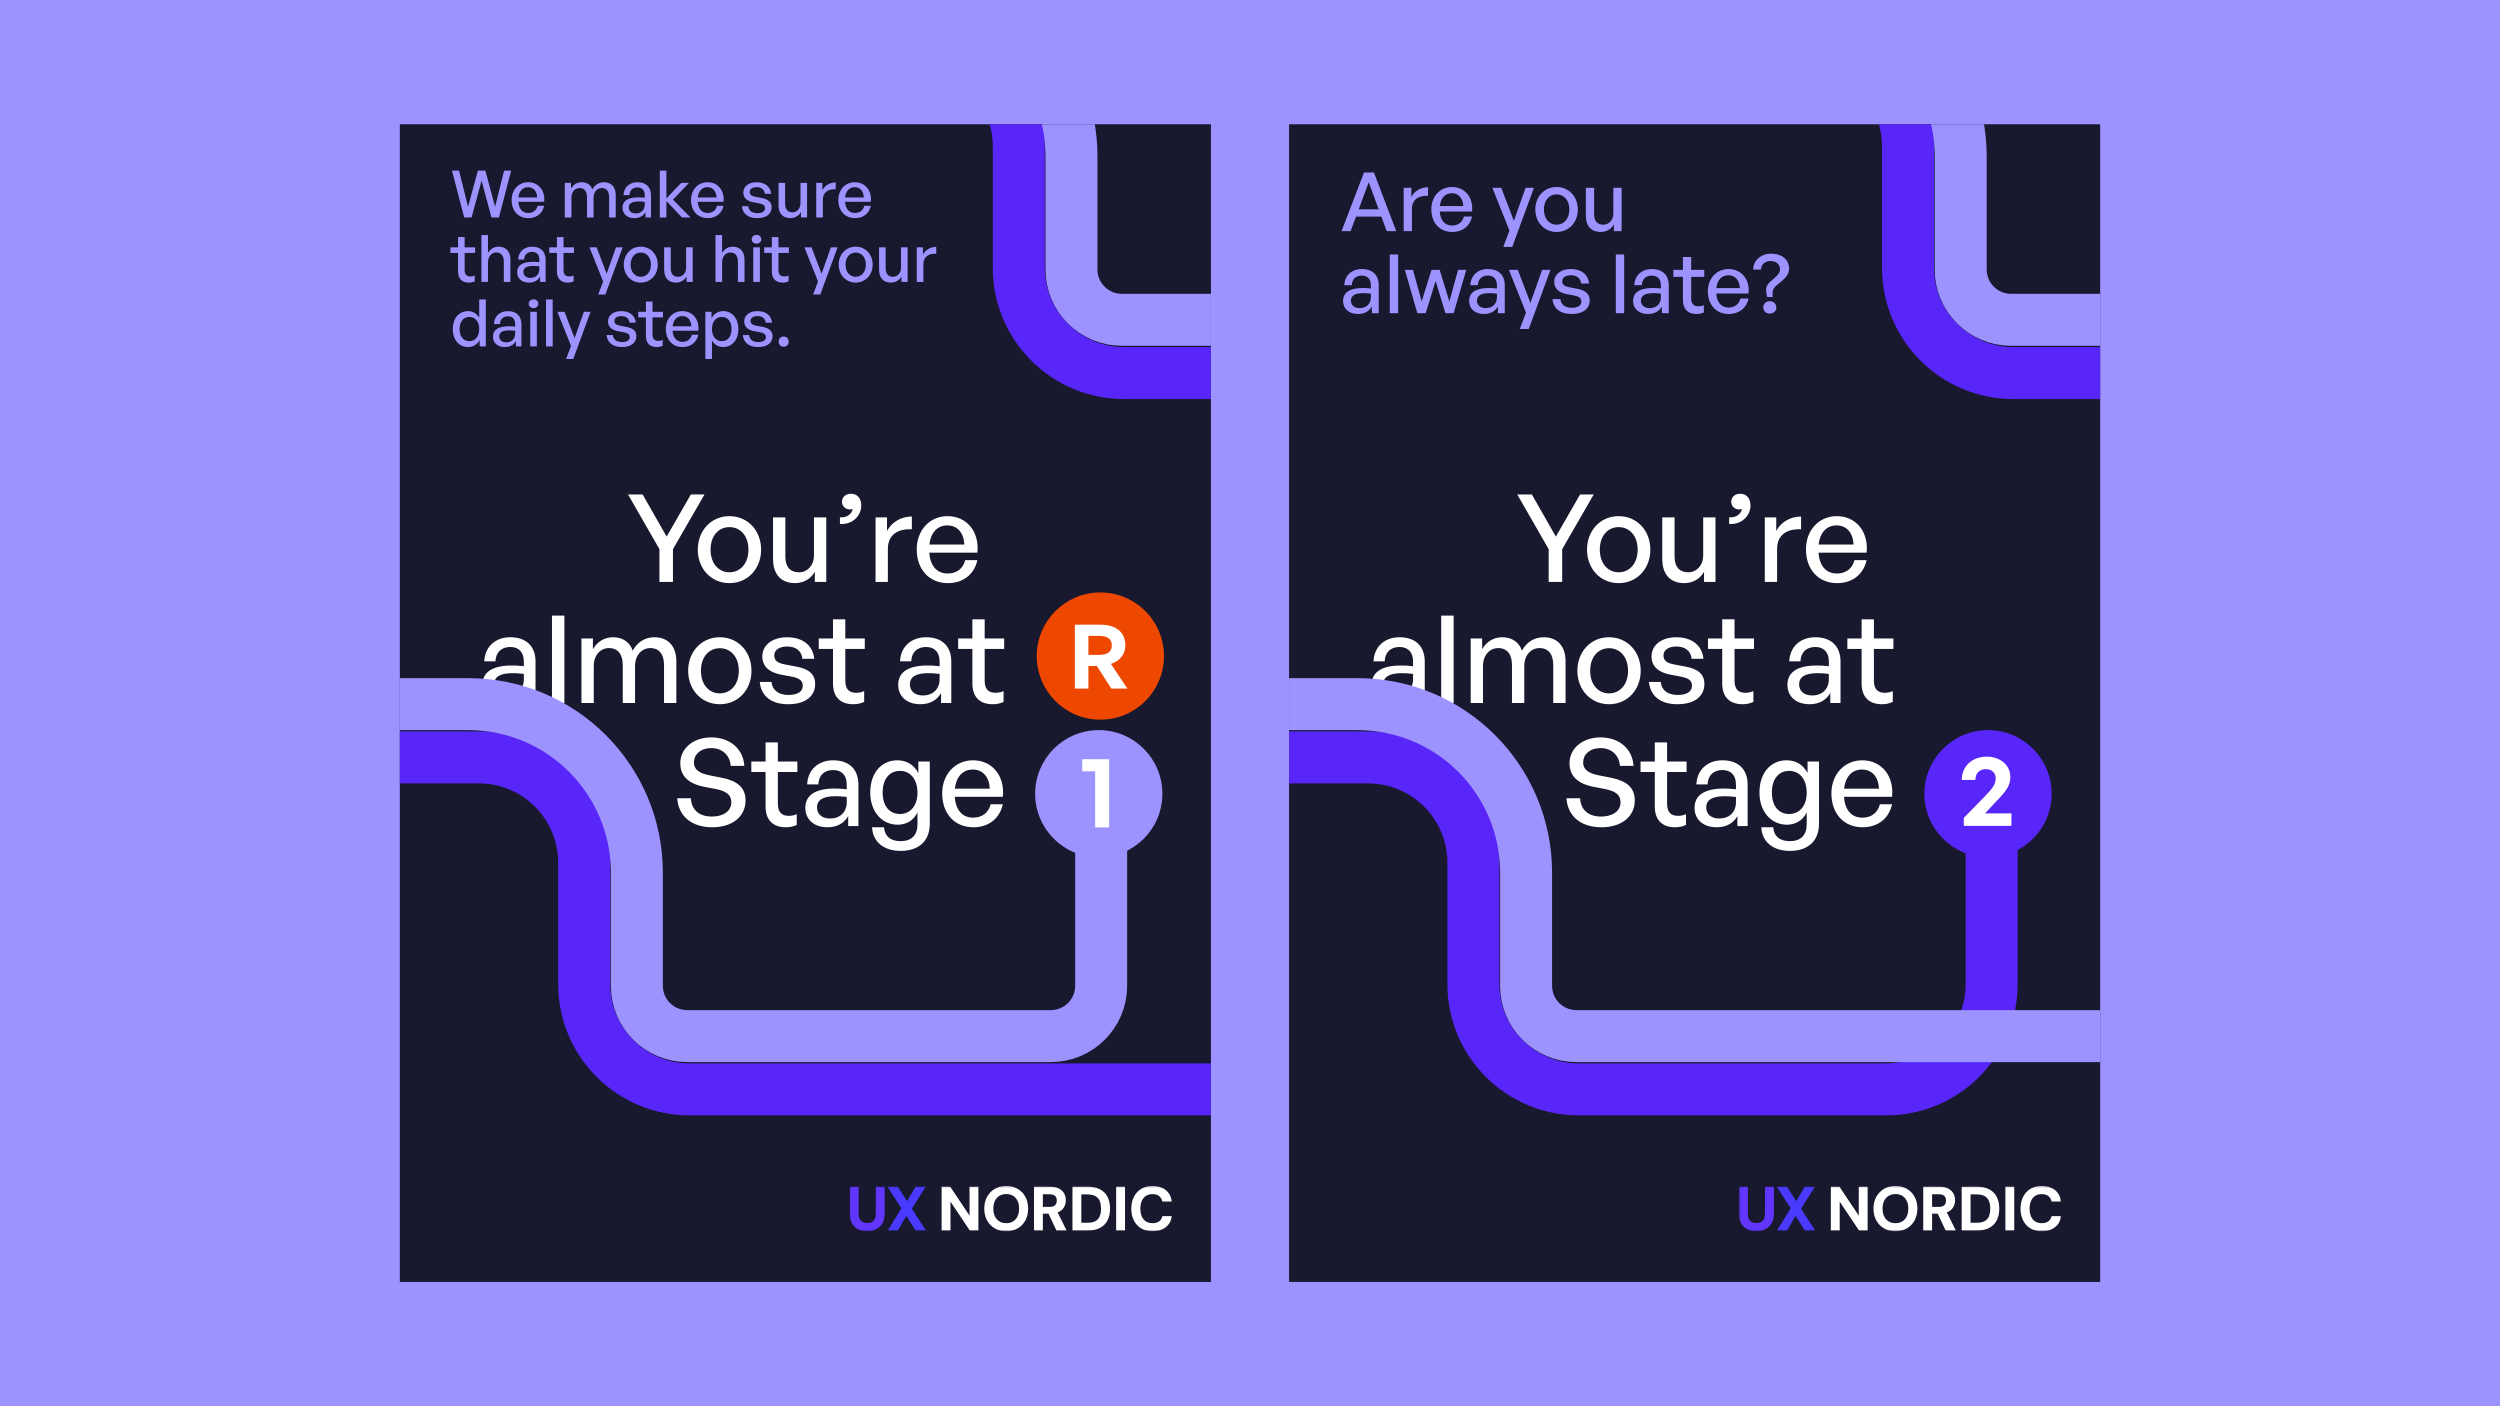 <svg width="1280" height="720" viewBox="0 0 1280 720" fill="none" xmlns="http://www.w3.org/2000/svg">
<rect x="0" y="0" width="1280" height="720" fill="#333333" stroke="none"/>
<g clip-path="url(#clip0_655_68063)">
<rect width="1280" height="720" fill="#9C93FF"/>
<g clip-path="url(#clip1_655_68063)">
<rect width="415.285" height="592.733" transform="translate(204.716 63.634)" fill="#18182E"/>
<path d="M251.643 111.354L246.559 92.525L241.442 111.354H237.663L231.408 87.341H235.02L239.636 105.836L244.686 87.341H248.499L253.482 105.869L258.098 87.341H261.71L255.456 111.354H251.643ZM270.519 111.689C265.401 111.689 261.956 107.976 261.956 102.391C261.956 97.14 265.535 93.294 270.418 93.294C275.703 93.294 279.214 97.575 278.612 103.328H265.401C265.669 106.94 267.475 109.047 270.452 109.047C272.96 109.047 274.699 107.675 275.268 105.368H278.612C277.743 109.314 274.699 111.689 270.519 111.689ZM270.351 95.836C267.642 95.836 265.803 97.775 265.435 101.087H275.034C274.866 97.809 273.094 95.836 270.351 95.836ZM292.572 111.354H289.194V93.628H292.337V96.572C293.541 94.531 295.448 93.294 297.889 93.294C300.498 93.294 302.471 94.632 303.274 96.973C304.512 94.698 306.552 93.294 309.261 93.294C312.907 93.294 315.248 95.668 315.248 99.883V111.354H311.87V100.953C311.87 98.01 310.565 96.27 308.09 96.27C305.783 96.27 303.91 98.21 303.91 101.187V111.354H300.532V100.953C300.532 98.01 299.227 96.27 296.752 96.27C294.411 96.27 292.572 98.21 292.572 101.187V111.354ZM330.501 111.354V108.612C329.397 110.585 327.424 111.689 324.815 111.689C321.136 111.689 318.728 109.582 318.728 106.338C318.728 102.859 321.504 101.053 326.789 101.053C327.825 101.053 328.662 101.087 330.1 101.254V99.95C330.1 97.408 328.728 95.969 326.387 95.969C323.912 95.969 322.407 97.441 322.307 99.916H319.23C319.397 95.936 322.24 93.294 326.387 93.294C330.769 93.294 333.311 95.769 333.311 99.983V111.354H330.501ZM321.939 106.237C321.939 108.077 323.31 109.281 325.484 109.281C328.327 109.281 330.1 107.508 330.1 104.799V103.361C328.795 103.194 327.859 103.16 326.989 103.16C323.611 103.16 321.939 104.164 321.939 106.237ZM341.205 111.354H337.827V87.341H341.205V101.555L348.797 93.628H352.777L344.583 102.224L353.547 111.354H349.199L341.205 102.96V111.354ZM362.364 111.689C357.246 111.689 353.802 107.976 353.802 102.391C353.802 97.14 357.38 93.294 362.263 93.294C367.548 93.294 371.06 97.575 370.458 103.328H357.246C357.514 106.94 359.32 109.047 362.297 109.047C364.805 109.047 366.544 107.675 367.113 105.368H370.458C369.588 109.314 366.544 111.689 362.364 111.689ZM362.196 95.836C359.487 95.836 357.648 97.775 357.28 101.087H366.879C366.712 97.809 364.939 95.836 362.196 95.836ZM395.086 106.07C395.086 109.548 392.377 111.689 387.661 111.689C382.978 111.689 380.202 109.381 379.868 105.568H383.112C383.246 107.776 385.019 109.147 387.728 109.147C390.102 109.147 391.674 108.311 391.674 106.639C391.674 105.167 390.771 104.532 388.564 104.097L385.688 103.562C382.41 102.926 380.57 101.254 380.57 98.578C380.57 95.468 383.279 93.294 387.393 93.294C391.641 93.294 394.517 95.568 394.818 99.214H391.574C391.373 97.073 389.801 95.836 387.427 95.836C385.286 95.836 383.848 96.739 383.848 98.277C383.848 99.715 384.751 100.384 386.892 100.786L389.902 101.354C393.414 101.99 395.086 103.528 395.086 106.07ZM409.845 104.063V93.628H413.223V111.354H410.079V108.545C409.142 110.385 407.069 111.689 404.66 111.689C401.082 111.689 398.607 109.582 398.607 105.033V93.628H401.985V104.364C401.985 107.441 403.523 108.712 405.731 108.712C408.005 108.712 409.845 106.839 409.845 104.063ZM421.292 102.291V111.354H417.914V93.628H421.058V97.374C422.295 94.933 424.971 93.394 427.881 93.394V96.906C424.068 96.705 421.292 98.377 421.292 102.291ZM437.78 111.689C432.663 111.689 429.218 107.976 429.218 102.391C429.218 97.14 432.796 93.294 437.68 93.294C442.964 93.294 446.476 97.575 445.874 103.328H432.663C432.93 106.94 434.736 109.047 437.713 109.047C440.221 109.047 441.961 107.675 442.529 105.368H445.874C445.004 109.314 441.961 111.689 437.78 111.689ZM437.613 95.836C434.904 95.836 433.064 97.775 432.696 101.087H442.295C442.128 97.809 440.355 95.836 437.613 95.836ZM243.081 141.077V144.053C242.044 144.522 241.141 144.689 240.071 144.689C236.793 144.689 234.519 142.916 234.519 139.003V129.505H230.605V126.628H234.519V121.377H237.897V126.628H243.248V129.505H237.897V138.234C237.897 140.675 239.067 141.545 240.873 141.545C241.676 141.545 242.378 141.411 243.081 141.077ZM249.85 134.354V144.354H246.472V120.34H249.85V129.471C251.02 127.565 252.827 126.294 255.268 126.294C258.914 126.294 261.322 128.635 261.322 132.883V144.354H257.944V134.02C257.944 130.976 256.606 129.27 254.097 129.27C251.79 129.27 249.85 131.21 249.85 134.354ZM276.544 144.354V141.612C275.44 143.585 273.467 144.689 270.858 144.689C267.179 144.689 264.771 142.582 264.771 139.338C264.771 135.859 267.547 134.053 272.831 134.053C273.868 134.053 274.704 134.087 276.142 134.254V132.949C276.142 130.408 274.771 128.969 272.43 128.969C269.955 128.969 268.45 130.441 268.35 132.916H265.273C265.44 128.936 268.283 126.294 272.43 126.294C276.811 126.294 279.353 128.769 279.353 132.983V144.354H276.544ZM267.982 139.237C267.982 141.077 269.353 142.281 271.527 142.281C274.37 142.281 276.142 140.508 276.142 137.799V136.361C274.838 136.194 273.901 136.16 273.032 136.16C269.654 136.16 267.982 137.164 267.982 139.237ZM293.707 141.077V144.053C292.67 144.522 291.767 144.689 290.696 144.689C287.419 144.689 285.144 142.916 285.144 139.003V129.505H281.231V126.628H285.144V121.377H288.523V126.628H293.874V129.505H288.523V138.234C288.523 140.675 289.693 141.545 291.499 141.545C292.302 141.545 293.004 141.411 293.707 141.077ZM318.803 126.628L309.94 150.81H306.261L308.803 144.12L301.813 126.628H305.459L310.609 140.14L315.392 126.628H318.803ZM328.072 144.689C323.055 144.689 319.376 140.742 319.376 135.491C319.376 130.24 323.055 126.294 328.072 126.294C333.089 126.294 336.768 130.24 336.768 135.491C336.768 140.742 333.089 144.689 328.072 144.689ZM328.072 141.712C330.982 141.712 333.289 139.371 333.289 135.491C333.289 131.612 330.982 129.304 328.072 129.304C325.162 129.304 322.888 131.612 322.888 135.491C322.888 139.371 325.162 141.712 328.072 141.712ZM351.282 137.063V126.628H354.66V144.354H351.516V141.545C350.58 143.385 348.506 144.689 346.098 144.689C342.519 144.689 340.044 142.582 340.044 138.033V126.628H343.422V137.364C343.422 140.441 344.961 141.712 347.168 141.712C349.442 141.712 351.282 139.839 351.282 137.063ZM369.719 134.354V144.354H366.341V120.34H369.719V129.471C370.889 127.565 372.695 126.294 375.137 126.294C378.783 126.294 381.191 128.635 381.191 132.883V144.354H377.813V134.02C377.813 130.976 376.475 129.27 373.966 129.27C371.659 129.27 369.719 131.21 369.719 134.354ZM389.79 122.514C389.79 123.785 388.787 124.755 387.349 124.755C385.911 124.755 384.874 123.785 384.874 122.514C384.874 121.21 385.911 120.274 387.349 120.274C388.787 120.274 389.79 121.21 389.79 122.514ZM389.055 144.354H385.677V126.628H389.055V144.354ZM403.744 141.077V144.053C402.708 144.522 401.805 144.689 400.734 144.689C397.457 144.689 395.182 142.916 395.182 139.003V129.505H391.269V126.628H395.182V121.377H398.56V126.628H403.912V129.505H398.56V138.234C398.56 140.675 399.731 141.545 401.537 141.545C402.34 141.545 403.042 141.411 403.744 141.077ZM428.841 126.628L419.978 150.81H416.299L418.841 144.12L411.851 126.628H415.496L420.647 140.14L425.43 126.628H428.841ZM438.11 144.689C433.093 144.689 429.414 140.742 429.414 135.491C429.414 130.24 433.093 126.294 438.11 126.294C443.126 126.294 446.805 130.24 446.805 135.491C446.805 140.742 443.126 144.689 438.11 144.689ZM438.11 141.712C441.019 141.712 443.327 139.371 443.327 135.491C443.327 131.612 441.019 129.304 438.11 129.304C435.2 129.304 432.926 131.612 432.926 135.491C432.926 139.371 435.2 141.712 438.11 141.712ZM461.32 137.063V126.628H464.698V144.354H461.554V141.545C460.617 143.385 458.544 144.689 456.136 144.689C452.557 144.689 450.082 142.582 450.082 138.033V126.628H453.46V137.364C453.46 140.441 454.998 141.712 457.206 141.712C459.48 141.712 461.32 139.839 461.32 137.063ZM472.767 135.291V144.354H469.389V126.628H472.533V130.374C473.77 127.933 476.446 126.394 479.356 126.394V129.906C475.543 129.705 472.767 131.378 472.767 135.291ZM231.81 168.491C231.81 163.107 234.887 159.294 239.669 159.294C242.044 159.294 244.118 160.498 245.355 162.672V153.34H248.733V177.354H245.589V174.177C244.318 176.418 242.178 177.689 239.669 177.689C234.887 177.689 231.81 173.809 231.81 168.491ZM235.321 168.491C235.321 172.438 237.395 174.679 240.338 174.679C243.215 174.679 245.355 172.338 245.355 168.424C245.355 164.444 243.148 162.27 240.338 162.27C237.395 162.27 235.321 164.478 235.321 168.491ZM264.165 177.354V174.612C263.061 176.585 261.088 177.689 258.479 177.689C254.8 177.689 252.392 175.582 252.392 172.338C252.392 168.859 255.168 167.053 260.452 167.053C261.489 167.053 262.325 167.087 263.764 167.254V165.949C263.764 163.408 262.392 161.969 260.051 161.969C257.576 161.969 256.071 163.441 255.971 165.916H252.894C253.061 161.936 255.904 159.294 260.051 159.294C264.432 159.294 266.974 161.769 266.974 165.983V177.354H264.165ZM255.603 172.237C255.603 174.077 256.974 175.281 259.148 175.281C261.991 175.281 263.764 173.508 263.764 170.799V169.361C262.459 169.194 261.523 169.16 260.653 169.16C257.275 169.16 255.603 170.164 255.603 172.237ZM275.605 155.514C275.605 156.785 274.601 157.755 273.163 157.755C271.725 157.755 270.688 156.785 270.688 155.514C270.688 154.21 271.725 153.274 273.163 153.274C274.601 153.274 275.605 154.21 275.605 155.514ZM274.869 177.354H271.491V159.628H274.869V177.354ZM282.97 177.354H279.558V153.34H282.97V177.354ZM302.375 159.628L293.511 183.81H289.832L292.374 177.12L285.384 159.628H289.03L294.18 173.14L298.963 159.628H302.375ZM325.81 172.07C325.81 175.548 323.101 177.689 318.385 177.689C313.703 177.689 310.927 175.381 310.592 171.568H313.836C313.97 173.776 315.743 175.147 318.452 175.147C320.827 175.147 322.399 174.311 322.399 172.639C322.399 171.167 321.496 170.532 319.288 170.097L316.412 169.562C313.134 168.926 311.295 167.254 311.295 164.578C311.295 161.468 314.004 159.294 318.118 159.294C322.365 159.294 325.241 161.568 325.542 165.214H322.298C322.098 163.073 320.526 161.836 318.151 161.836C316.01 161.836 314.572 162.739 314.572 164.277C314.572 165.715 315.475 166.384 317.616 166.786L320.626 167.354C324.138 167.99 325.81 169.528 325.81 172.07ZM339.27 174.077V177.053C338.233 177.522 337.33 177.689 336.26 177.689C332.982 177.689 330.708 175.916 330.708 172.003V162.505H326.795V159.628H330.708V154.377H334.086V159.628H339.437V162.505H334.086V171.234C334.086 173.675 335.256 174.545 337.062 174.545C337.865 174.545 338.568 174.411 339.27 174.077ZM349.462 177.689C344.345 177.689 340.9 173.976 340.9 168.391C340.9 163.14 344.479 159.294 349.362 159.294C354.646 159.294 358.158 163.575 357.556 169.328H344.345C344.613 172.94 346.419 175.047 349.395 175.047C351.904 175.047 353.643 173.675 354.211 171.368H357.556C356.686 175.314 353.643 177.689 349.462 177.689ZM349.295 161.836C346.586 161.836 344.746 163.776 344.378 167.087H353.977C353.81 163.809 352.038 161.836 349.295 161.836ZM378.071 168.491C378.071 173.843 374.994 177.689 370.245 177.689C367.837 177.689 365.797 176.485 364.526 174.344V183.81H361.148V159.628H364.291V162.872C365.562 160.598 367.736 159.294 370.245 159.294C374.961 159.294 378.071 163.14 378.071 168.491ZM374.559 168.491C374.559 164.511 372.452 162.27 369.542 162.27C366.733 162.27 364.526 164.511 364.526 168.491C364.526 172.405 366.7 174.679 369.542 174.679C372.452 174.679 374.559 172.471 374.559 168.491ZM395.543 172.07C395.543 175.548 392.834 177.689 388.118 177.689C383.436 177.689 380.66 175.381 380.325 171.568H383.57C383.703 173.776 385.476 175.147 388.185 175.147C390.56 175.147 392.132 174.311 392.132 172.639C392.132 171.167 391.229 170.532 389.021 170.097L386.145 169.562C382.867 168.926 381.028 167.254 381.028 164.578C381.028 161.468 383.737 159.294 387.851 159.294C392.098 159.294 394.975 161.568 395.276 165.214H392.031C391.831 163.073 390.259 161.836 387.884 161.836C385.744 161.836 384.305 162.739 384.305 164.277C384.305 165.715 385.208 166.384 387.349 166.786L390.359 167.354C393.871 167.99 395.543 169.528 395.543 172.07ZM403.813 174.946C403.813 176.451 402.777 177.522 401.238 177.522C399.733 177.522 398.663 176.451 398.663 174.946C398.663 173.374 399.733 172.304 401.238 172.304C402.777 172.304 403.813 173.374 403.813 174.946Z" fill="#9C93FF"/>
<circle cx="562.571" cy="406.395" r="32.574" fill="#9C93FF"/>
<path d="M567.89 423.653H560.707V394.92H554.092V388.719H567.89V423.653Z" fill="white"/>
<path d="M344.558 281.168V297.94H337.637V281.168L321.55 253.172H329.032L341.315 274.745L353.723 253.172H360.707L344.558 281.168ZM373.478 298.564C364.125 298.564 357.267 291.206 357.267 281.417C357.267 271.628 364.125 264.27 373.478 264.27C382.831 264.27 389.69 271.628 389.69 281.417C389.69 291.206 382.831 298.564 373.478 298.564ZM373.478 293.015C378.903 293.015 383.205 288.65 383.205 281.417C383.205 274.184 378.903 269.882 373.478 269.882C368.054 269.882 363.814 274.184 363.814 281.417C363.814 288.65 368.054 293.015 373.478 293.015ZM416.748 284.348V264.894H423.046V297.94H417.185V292.703C415.439 296.132 411.573 298.564 407.084 298.564C400.412 298.564 395.798 294.636 395.798 286.156V264.894H402.095V284.909C402.095 290.645 404.964 293.015 409.079 293.015C413.319 293.015 416.748 289.523 416.748 284.348ZM440.957 258.846C440.957 264.208 436.281 268.76 430.046 268.261V264.894C433.537 265.081 436.031 263.335 436.593 260.592C436.094 260.779 435.595 260.841 435.158 260.841C432.789 260.841 431.106 259.095 431.106 256.975C431.106 254.481 432.976 252.798 435.72 252.798C439.024 252.798 440.957 255.229 440.957 258.846ZM454.59 281.043V297.94H448.293V264.894H454.154V271.877C456.461 267.326 461.449 264.457 466.874 264.457V271.004C459.766 270.63 454.59 273.748 454.59 281.043ZM485.328 298.564C475.789 298.564 469.366 291.643 469.366 281.23C469.366 271.441 476.038 264.27 485.141 264.27C494.993 264.27 501.54 272.251 500.418 282.976H475.789C476.287 289.71 479.654 293.638 485.204 293.638C489.88 293.638 493.122 291.082 494.182 286.779H500.418C498.796 294.137 493.122 298.564 485.328 298.564ZM485.017 269.009C479.966 269.009 476.537 272.626 475.851 278.798H493.746C493.434 272.688 490.13 269.009 485.017 269.009ZM268.952 359.94V354.828C266.894 358.506 263.216 360.564 258.352 360.564C251.493 360.564 247.004 356.636 247.004 350.588C247.004 344.103 252.179 340.736 262.031 340.736C263.964 340.736 265.523 340.798 268.204 341.11V338.678C268.204 333.94 265.647 331.259 261.283 331.259C256.669 331.259 253.863 334.002 253.676 338.616H247.939C248.251 331.196 253.551 326.27 261.283 326.27C269.451 326.27 274.189 330.884 274.189 338.741V359.94H268.952ZM252.99 350.401C252.99 353.83 255.546 356.075 259.599 356.075C264.899 356.075 268.204 352.77 268.204 347.719V345.038C265.772 344.727 264.026 344.664 262.405 344.664C256.107 344.664 252.99 346.535 252.99 350.401ZM288.969 359.94H282.609V315.172H288.969V359.94ZM304.008 359.94H297.71V326.894H303.571V332.381C305.816 328.577 309.37 326.27 313.922 326.27C318.785 326.27 322.464 328.764 323.961 333.129C326.268 328.889 330.071 326.27 335.122 326.27C341.918 326.27 346.283 330.697 346.283 338.554V359.94H339.985V340.549C339.985 335.062 337.553 331.82 332.939 331.82C328.637 331.82 325.145 335.436 325.145 340.985V359.94H318.848V340.549C318.848 335.062 316.416 331.82 311.802 331.82C307.437 331.82 304.008 335.436 304.008 340.985V359.94ZM368.546 360.564C359.193 360.564 352.335 353.206 352.335 343.417C352.335 333.628 359.193 326.27 368.546 326.27C377.899 326.27 384.758 333.628 384.758 343.417C384.758 353.206 377.899 360.564 368.546 360.564ZM368.546 355.015C373.971 355.015 378.273 350.65 378.273 343.417C378.273 336.184 373.971 331.882 368.546 331.882C363.121 331.882 358.882 336.184 358.882 343.417C358.882 350.65 363.121 355.015 368.546 355.015ZM417.365 350.089C417.365 356.573 412.315 360.564 403.523 360.564C394.794 360.564 389.619 356.262 388.995 349.154H395.043C395.293 353.269 398.597 355.825 403.648 355.825C408.075 355.825 411.005 354.266 411.005 351.149C411.005 348.405 409.322 347.221 405.207 346.41L399.844 345.412C393.734 344.228 390.305 341.11 390.305 336.122C390.305 330.323 395.355 326.27 403.024 326.27C410.943 326.27 416.305 330.51 416.866 337.307H410.818C410.444 333.316 407.514 331.009 403.087 331.009C399.096 331.009 396.415 332.693 396.415 335.561C396.415 338.242 398.099 339.489 402.089 340.237L407.701 341.297C414.248 342.482 417.365 345.35 417.365 350.089ZM442.458 353.83V359.379C440.525 360.252 438.842 360.564 436.846 360.564C430.736 360.564 426.496 357.259 426.496 349.964V332.256H419.201V326.894H426.496V317.105H432.793V326.894H442.77V332.256H432.793V348.53C432.793 353.082 434.976 354.703 438.343 354.703C439.839 354.703 441.149 354.453 442.458 353.83ZM481.826 359.94V354.828C479.768 358.506 476.089 360.564 471.226 360.564C464.367 360.564 459.878 356.636 459.878 350.588C459.878 344.103 465.053 340.736 474.904 340.736C476.837 340.736 478.396 340.798 481.077 341.11V338.678C481.077 333.94 478.521 331.259 474.156 331.259C469.542 331.259 466.736 334.002 466.549 338.616H460.813C461.125 331.196 466.425 326.27 474.156 326.27C482.324 326.27 487.063 330.884 487.063 338.741V359.94H481.826ZM465.863 350.401C465.863 353.83 468.42 356.075 472.473 356.075C477.773 356.075 481.077 352.77 481.077 347.719V345.038C478.646 344.727 476.9 344.664 475.279 344.664C468.981 344.664 465.863 346.535 465.863 350.401ZM513.822 353.83V359.379C511.889 360.252 510.205 360.564 508.21 360.564C502.1 360.564 497.86 357.259 497.86 349.964V332.256H490.565V326.894H497.86V317.105H504.157V326.894H514.134V332.256H504.157V348.53C504.157 353.082 506.34 354.703 509.707 354.703C511.203 354.703 512.512 354.453 513.822 353.83ZM381.727 409.847C381.727 417.641 375.492 423.564 364.642 423.564C353.855 423.564 347.308 417.641 346.747 408.724H353.731C354.042 414.398 357.659 418.077 364.518 418.077C370.192 418.077 374.432 415.396 374.432 410.782C374.432 407.041 372 405.17 366.825 404.048L360.34 402.801C354.042 401.554 348.306 398.374 348.306 390.767C348.306 383.222 354.915 377.548 364.206 377.548C373.496 377.548 380.542 383.222 381.103 392.139H374.12C373.746 386.776 369.88 383.035 364.268 383.035C358.469 383.035 355.289 386.465 355.289 390.33C355.289 394.57 358.968 396.067 363.146 396.94L369.755 398.249C377.424 399.808 381.727 403.175 381.727 409.847ZM407.933 416.83V422.379C406 423.252 404.317 423.564 402.321 423.564C396.211 423.564 391.971 420.259 391.971 412.964V395.256H384.676V389.894H391.971V380.105H398.269V389.894H408.245V395.256H398.269V411.53C398.269 416.082 400.451 417.703 403.818 417.703C405.314 417.703 406.624 417.453 407.933 416.83ZM434.27 422.94V417.828C432.212 421.506 428.534 423.564 423.67 423.564C416.811 423.564 412.322 419.636 412.322 413.588C412.322 407.103 417.497 403.736 427.349 403.736C429.282 403.736 430.841 403.798 433.522 404.11V401.678C433.522 396.94 430.965 394.259 426.601 394.259C421.987 394.259 419.181 397.002 418.994 401.616H413.257C413.569 394.196 418.869 389.27 426.601 389.27C434.769 389.27 439.508 393.884 439.508 401.741V422.94H434.27ZM418.308 413.401C418.308 416.83 420.864 419.075 424.917 419.075C430.217 419.075 433.522 415.77 433.522 410.719V408.038C431.09 407.727 429.344 407.664 427.723 407.664C421.425 407.664 418.308 409.535 418.308 413.401ZM461.146 435.66C452.479 435.66 446.868 431.046 446.493 423.564H452.604C452.978 428.178 455.971 430.672 461.084 430.672C466.758 430.672 469.751 427.617 469.751 421.943V415.957C467.88 419.948 464.139 422.255 459.65 422.255C451.419 422.255 445.558 415.458 445.558 405.731C445.558 395.88 451.17 389.27 459.463 389.27C464.201 389.27 467.942 391.577 470.187 395.755V389.894H476.048V421.818C476.048 430.485 470.499 435.66 461.146 435.66ZM451.918 405.731C451.918 412.59 455.285 416.768 460.772 416.768C466.134 416.768 469.751 412.465 469.751 405.918C469.751 399.06 466.197 394.695 460.772 394.695C455.347 394.695 451.918 398.935 451.918 405.731ZM498.359 423.564C488.819 423.564 482.397 416.643 482.397 406.23C482.397 396.441 489.069 389.27 498.172 389.27C508.024 389.27 514.571 397.251 513.448 407.976H488.819C489.318 414.71 492.685 418.638 498.234 418.638C502.911 418.638 506.153 416.082 507.213 411.779H513.448C511.827 419.137 506.153 423.564 498.359 423.564ZM498.047 394.009C492.997 394.009 489.567 397.626 488.882 403.798H506.777C506.465 397.688 503.16 394.009 498.047 394.009Z" fill="white"/>
<path d="M-56.819 387.797H245.163C274.945 387.797 299.089 411.941 299.089 441.723V503.833C299.089 533.615 323.232 557.759 353.015 557.759H623.716" stroke="#5926F9" stroke-width="26.616"/>
<path d="M-29.835 360.526H239.791C287.444 360.526 326.073 399.155 326.073 446.807V504.723C326.073 518.952 337.608 530.487 351.838 530.487H538.028C552.257 530.487 563.793 518.952 563.793 504.723V431.069" stroke="#9C93FF" stroke-width="26.616"/>
<path d="M165.702 21.045L467.684 21.045C497.467 21.045 521.61 45.189 521.61 74.971V137.081C521.61 166.863 545.754 191.007 575.536 191.007L764.501 191.007C794.283 191.007 818.427 166.863 818.427 137.081V128.778" stroke="#5926F9" stroke-width="26.616"/>
<path d="M192.687 -6.226L462.313 -6.226C509.965 -6.226 548.595 32.403 548.595 80.055V137.971C548.595 152.2 560.13 163.735 574.359 163.735L983.271 163.735" stroke="#9C93FF" stroke-width="26.616"/>
<mask id="mask0_655_68063" style="mask-type:luminance" maskUnits="userSpaceOnUse" x="435" y="607" width="166" height="24">
<path d="M600.056 607.22H435.077V630.406H600.056V607.22Z" fill="white"/>
</mask>
<g mask="url(#mask0_655_68063)">
<path d="M448.406 621.411C448.406 623.04 448.011 624.261 447.232 625.04C446.454 625.818 445.37 626.213 444.01 626.213C442.63 626.213 441.542 625.818 440.774 625.041C440.005 624.263 439.615 623.041 439.615 621.411V607.597H435.077V621.38C435.077 623.4 435.474 625.099 436.256 626.427C437.041 627.761 438.116 628.77 439.45 629.425C440.775 630.077 442.278 630.407 443.917 630.407C445.554 630.407 447.072 630.077 448.428 629.426C449.793 628.771 450.899 627.763 451.716 626.432C452.531 625.102 452.944 623.402 452.944 621.38V607.597H448.406V621.411Z" fill="#6236FF"/>
<path d="M466.893 618.875L473.909 607.597H468.772L464.409 614.989L459.652 607.597H454.419L461.537 618.691L454.522 630.031H459.659L464.023 622.547L468.841 630.031H474.075L466.893 618.875Z" fill="#4A3AFF"/>
<path d="M496.403 622.406L486.519 607.595H482.104V630.029H486.643V615.247L496.527 630.029H500.941V607.595H496.403V622.406Z" fill="white"/>
<path d="M521.053 608.695C519.371 607.716 517.399 607.22 515.193 607.22C512.965 607.22 510.988 607.716 509.317 608.696C507.645 609.676 506.317 611.052 505.369 612.787C504.424 614.519 503.944 616.546 503.944 618.813C503.944 621.08 504.424 623.107 505.369 624.838C506.316 626.573 507.644 627.95 509.317 628.929C510.988 629.909 512.965 630.406 515.193 630.406C517.399 630.406 519.371 629.909 521.053 628.93C522.736 627.951 524.064 626.573 525.002 624.837C525.937 623.106 526.411 621.079 526.411 618.813C526.411 616.547 525.937 614.52 525.002 612.788C524.064 611.052 522.735 609.675 521.053 608.695ZM515.193 626.274C513.195 626.274 511.577 625.609 510.384 624.297C509.185 622.977 508.577 621.132 508.577 618.813C508.577 616.494 509.185 614.649 510.384 613.329C511.577 612.017 513.195 611.352 515.193 611.352C517.19 611.352 518.803 612.017 519.986 613.328C521.175 614.648 521.779 616.494 521.779 618.813C521.779 621.132 521.175 622.978 519.986 624.298C518.803 625.609 517.19 626.274 515.193 626.274Z" fill="white"/>
<path d="M544.624 618.329C545.347 617.186 545.713 615.907 545.713 614.526C545.713 613.253 545.418 612.078 544.835 611.032C544.25 609.98 543.354 609.134 542.175 608.517C541.005 607.905 539.505 607.595 537.718 607.595H529.411V630.029H533.949V621.394H536.83L540.896 630.029H546.095L541.5 620.746C542.89 620.222 543.94 619.41 544.624 618.329ZM533.949 611.476H537.437C538.732 611.476 539.674 611.765 540.235 612.334C540.805 612.915 541.081 613.673 541.081 614.651C541.081 615.653 540.798 616.431 540.217 617.031C539.648 617.621 538.723 617.919 537.469 617.919H533.949V611.476Z" fill="white"/>
<path d="M563.309 608.989C561.619 608.063 559.444 607.595 556.844 607.595H549.101V630.029H556.844C559.444 630.029 561.619 629.561 563.309 628.636C565.009 627.705 566.288 626.382 567.113 624.702C567.93 623.036 568.343 621.054 568.343 618.812C568.343 616.57 567.93 614.589 567.113 612.922C566.288 611.241 565.008 609.918 563.309 608.989ZM563.712 618.812C563.712 620.354 563.486 621.683 563.043 622.762C562.609 623.817 561.88 624.635 560.877 625.197C559.858 625.766 558.438 626.055 556.657 626.055H553.638V611.538H556.657C558.436 611.538 559.855 611.832 560.874 612.411C561.88 612.983 562.609 613.812 563.043 614.876C563.486 615.967 563.712 617.29 563.712 618.812Z" fill="white"/>
<path d="M576.01 607.597H571.472V630.031H576.01V607.597Z" fill="white"/>
<path d="M595.113 622.676L595.064 622.88C594.809 623.938 594.259 624.775 593.43 625.37C592.596 625.97 591.463 626.274 590.066 626.274C588.136 626.274 586.603 625.616 585.515 624.32C584.414 623.009 583.857 621.167 583.857 618.844C583.857 616.521 584.416 614.673 585.515 613.351C586.604 612.045 588.136 611.383 590.066 611.383C591.459 611.383 592.589 611.706 593.425 612.344C594.255 612.98 594.806 613.871 595.064 614.992L595.11 615.199H600.053L599.998 614.886C599.57 612.474 598.479 610.572 596.753 609.231C595.033 607.897 592.805 607.22 590.129 607.22C587.879 607.22 585.917 607.717 584.296 608.698C582.675 609.679 581.409 611.063 580.536 612.811C579.666 614.55 579.226 616.58 579.226 618.844C579.226 621.108 579.666 623.133 580.536 624.862C581.41 626.6 582.675 627.973 584.297 628.944C585.917 629.914 587.88 630.406 590.129 630.406C592.805 630.406 595.032 629.745 596.752 628.443C598.477 627.134 599.57 625.3 599.998 622.991L600.056 622.676H595.113V622.676Z" fill="white"/>
</g>
<circle cx="563.384" cy="335.9" r="32.572" fill="#EE4700"/>
<path d="M557.265 352.569H550.333V319.828H563.147C571.401 319.828 576.189 323.658 576.189 330.453C576.189 334.876 573.453 338.387 568.802 339.938L577.238 352.569H568.984L561.597 340.987H557.265V352.569ZM557.265 325.573V335.286H562.828C567.023 335.286 569.258 333.645 569.258 330.453C569.258 327.215 567.023 325.573 562.828 325.573H557.265Z" fill="white"/>
</g>
<g clip-path="url(#clip2_655_68063)">
<rect width="415.285" height="592.733" transform="translate(660 63.634)" fill="#18182E"/>
<path d="M709.977 118.354L707.255 110.901H694.273L691.509 118.354H686.861L698.377 88.287H703.444L714.876 118.354H709.977ZM700.806 93.313L695.655 107.174H705.873L700.806 93.313ZM722.915 107.006V118.354H718.685V96.16H722.622V100.85C724.171 97.793 727.521 95.867 731.164 95.867V100.264C726.39 100.013 722.915 102.107 722.915 107.006ZM743.559 118.773C737.152 118.773 732.838 114.125 732.838 107.132C732.838 100.557 737.319 95.741 743.433 95.741C750.049 95.741 754.446 101.102 753.693 108.304H737.152C737.487 112.827 739.748 115.465 743.475 115.465C746.616 115.465 748.793 113.748 749.505 110.859H753.693C752.604 115.8 748.793 118.773 743.559 118.773ZM743.349 98.924C739.957 98.924 737.654 101.353 737.193 105.499H749.212C749.003 101.395 746.783 98.924 743.349 98.924ZM785.366 96.16L774.269 126.437H769.663L772.845 118.061L764.093 96.16H768.658L775.107 113.078L781.095 96.16H785.366ZM796.971 118.773C790.69 118.773 786.083 113.832 786.083 107.257C786.083 100.683 790.69 95.741 796.971 95.741C803.252 95.741 807.859 100.683 807.859 107.257C807.859 113.832 803.252 118.773 796.971 118.773ZM796.971 115.046C800.614 115.046 803.504 112.115 803.504 107.257C803.504 102.4 800.614 99.51 796.971 99.51C793.328 99.51 790.48 102.4 790.48 107.257C790.48 112.115 793.328 115.046 796.971 115.046ZM826.031 109.225V96.16H830.261V118.354H826.325V114.837C825.152 117.14 822.556 118.773 819.541 118.773C815.06 118.773 811.961 116.135 811.961 110.44V96.16H816.19V109.602C816.19 113.455 818.117 115.046 820.881 115.046C823.728 115.046 826.031 112.701 826.031 109.225ZM702.397 160.354V156.921C701.015 159.391 698.544 160.773 695.278 160.773C690.672 160.773 687.657 158.135 687.657 154.073C687.657 149.718 691.132 147.457 697.749 147.457C699.047 147.457 700.094 147.499 701.894 147.708V146.075C701.894 142.892 700.178 141.091 697.246 141.091C694.147 141.091 692.263 142.934 692.137 146.033H688.285C688.494 141.05 692.054 137.741 697.246 137.741C702.732 137.741 705.915 140.84 705.915 146.117V160.354H702.397ZM691.677 153.947C691.677 156.251 693.394 157.758 696.116 157.758C699.675 157.758 701.894 155.539 701.894 152.147V150.346C700.261 150.137 699.089 150.095 698 150.095C693.771 150.095 691.677 151.351 691.677 153.947ZM715.841 160.354H711.57V130.287H715.841V160.354ZM740.053 160.354L735.028 143.855L729.961 160.354H725.69L719.283 138.16H723.428L727.909 154.324L732.934 138.16H737.122L742.063 154.366L746.544 138.16H750.732L744.283 160.354H740.053ZM766.929 160.354V156.921C765.547 159.391 763.076 160.773 759.81 160.773C755.203 160.773 752.188 158.135 752.188 154.073C752.188 149.718 755.664 147.457 762.281 147.457C763.579 147.457 764.626 147.499 766.426 147.708V146.075C766.426 142.892 764.709 141.091 761.778 141.091C758.679 141.091 756.795 142.934 756.669 146.033H752.817C753.026 141.05 756.585 137.741 761.778 137.741C767.264 137.741 770.446 140.84 770.446 146.117V160.354H766.929ZM756.208 153.947C756.208 156.251 757.925 157.758 760.647 157.758C764.207 157.758 766.426 155.539 766.426 152.147V150.346C764.793 150.137 763.621 150.095 762.532 150.095C758.302 150.095 756.208 151.351 756.208 153.947ZM793.832 138.16L782.734 168.437H778.128L781.311 160.061L772.558 138.16H777.123L783.572 155.078L789.56 138.16H793.832ZM813.932 153.738C813.932 158.093 810.54 160.773 804.636 160.773C798.773 160.773 795.297 157.884 794.878 153.11H798.94C799.108 155.874 801.327 157.591 804.719 157.591C807.693 157.591 809.661 156.544 809.661 154.45C809.661 152.607 808.53 151.812 805.766 151.267L802.165 150.597C798.061 149.802 795.758 147.708 795.758 144.358C795.758 140.463 799.15 137.741 804.301 137.741C809.619 137.741 813.22 140.589 813.597 145.153H809.535C809.284 142.473 807.316 140.924 804.342 140.924C801.662 140.924 799.862 142.055 799.862 143.981C799.862 145.782 800.992 146.619 803.672 147.122L807.441 147.834C811.838 148.629 813.932 150.555 813.932 153.738ZM831.573 160.354H827.301V130.287H831.573V160.354ZM850.886 160.354V156.921C849.504 159.391 847.033 160.773 843.767 160.773C839.16 160.773 836.145 158.135 836.145 154.073C836.145 149.718 839.621 147.457 846.237 147.457C847.535 147.457 848.582 147.499 850.383 147.708V146.075C850.383 142.892 848.666 141.091 845.735 141.091C842.636 141.091 840.751 142.934 840.626 146.033H836.773C836.983 141.05 840.542 137.741 845.735 137.741C851.221 137.741 854.403 140.84 854.403 146.117V160.354H850.886ZM840.165 153.947C840.165 156.251 841.882 157.758 844.604 157.758C848.164 157.758 850.383 155.539 850.383 152.147V150.346C848.75 150.137 847.577 150.095 846.489 150.095C842.259 150.095 840.165 151.351 840.165 153.947ZM872.375 156.251V159.978C871.076 160.564 869.946 160.773 868.606 160.773C864.502 160.773 861.654 158.554 861.654 153.654V141.761H856.755V138.16H861.654V131.586H865.884V138.16H872.584V141.761H865.884V152.691C865.884 155.748 867.349 156.837 869.611 156.837C870.616 156.837 871.495 156.669 872.375 156.251ZM885.136 160.773C878.729 160.773 874.416 156.125 874.416 149.132C874.416 142.557 878.896 137.741 885.01 137.741C891.627 137.741 896.024 143.102 895.27 150.304H878.729C879.064 154.827 881.325 157.465 885.052 157.465C888.193 157.465 890.37 155.748 891.082 152.859H895.27C894.181 157.8 890.37 160.773 885.136 160.773ZM884.927 140.924C881.535 140.924 879.231 143.353 878.771 147.499H890.789C890.58 143.395 888.36 140.924 884.927 140.924ZM901.609 138.035H897.589C897.757 133.219 901.651 129.869 906.928 129.869C912.371 129.869 916.015 133.093 916.015 137.448C916.015 140.003 914.591 141.929 912.288 143.897L909.817 145.907C907.765 147.666 907.304 148.797 907.639 152.105H904.792C903.871 148.294 903.912 146.41 906.341 144.274L908.854 142.055C910.445 140.631 911.366 139.584 911.366 137.825C911.366 135.438 909.524 133.638 906.509 133.638C903.661 133.638 901.735 135.438 901.609 138.035ZM909.482 157.423C909.482 159.224 908.016 160.564 906.132 160.564C904.247 160.564 902.782 159.224 902.782 157.423C902.782 155.539 904.206 154.199 906.132 154.199C908.058 154.199 909.482 155.539 909.482 157.423Z" fill="#9C93FF"/>
<circle cx="1017.86" cy="406.395" r="32.574" fill="#5926F9"/>
<path d="M1029.85 416.444V422.853H1005.46V418.77L1016.05 407.918C1020.08 403.783 1021.79 401.613 1021.79 398.564C1021.79 395.722 1019.87 393.809 1016.82 393.809C1013.47 393.809 1011.4 395.928 1011.4 399.339H1004.42C1004.42 392.362 1009.69 387.401 1017.19 387.401C1024.16 387.401 1029.28 391.794 1029.28 397.685C1029.28 401.923 1027.73 404.61 1021.63 410.76L1016.36 416.444H1029.85Z" fill="white"/>
<path d="M799.842 281.168V297.94H792.921V281.168L776.834 253.172H784.316L796.599 274.745L809.008 253.172H815.991L799.842 281.168ZM828.762 298.564C819.41 298.564 812.551 291.206 812.551 281.417C812.551 271.628 819.41 264.27 828.762 264.27C838.115 264.27 844.974 271.628 844.974 281.417C844.974 291.206 838.115 298.564 828.762 298.564ZM828.762 293.015C834.187 293.015 838.489 288.65 838.489 281.417C838.489 274.184 834.187 269.882 828.762 269.882C823.338 269.882 819.098 274.184 819.098 281.417C819.098 288.65 823.338 293.015 828.762 293.015ZM872.032 284.348V264.894H878.33V297.94H872.469V292.703C870.723 296.132 866.857 298.564 862.368 298.564C855.696 298.564 851.082 294.636 851.082 286.156V264.894H857.38V284.909C857.38 290.645 860.248 293.015 864.363 293.015C868.603 293.015 872.032 289.523 872.032 284.348ZM896.241 258.846C896.241 264.208 891.565 268.76 885.33 268.261V264.894C888.822 265.081 891.316 263.335 891.877 260.592C891.378 260.779 890.879 260.841 890.443 260.841C888.073 260.841 886.39 259.095 886.39 256.975C886.39 254.481 888.26 252.798 891.004 252.798C894.308 252.798 896.241 255.229 896.241 258.846ZM909.875 281.043V297.94H903.577V264.894H909.438V271.877C911.745 267.326 916.733 264.457 922.158 264.457V271.004C915.05 270.63 909.875 273.748 909.875 281.043ZM940.613 298.564C931.073 298.564 924.651 291.643 924.651 281.23C924.651 271.441 931.322 264.27 940.426 264.27C950.277 264.27 956.824 272.251 955.702 282.976H931.073C931.572 289.71 934.939 293.638 940.488 293.638C945.164 293.638 948.407 291.082 949.467 286.779H955.702C954.081 294.137 948.407 298.564 940.613 298.564ZM940.301 269.009C935.25 269.009 931.821 272.626 931.135 278.798H949.03C948.718 272.688 945.414 269.009 940.301 269.009ZM724.236 359.94V354.828C722.178 358.506 718.5 360.564 713.636 360.564C706.778 360.564 702.288 356.636 702.288 350.588C702.288 344.103 707.463 340.736 717.315 340.736C719.248 340.736 720.807 340.798 723.488 341.11V338.678C723.488 333.94 720.931 331.259 716.567 331.259C711.953 331.259 709.147 334.002 708.96 338.616H703.223C703.535 331.196 708.835 326.27 716.567 326.27C724.735 326.27 729.474 330.884 729.474 338.741V359.94H724.236ZM708.274 350.401C708.274 353.83 710.83 356.075 714.883 356.075C720.183 356.075 723.488 352.77 723.488 347.719V345.038C721.056 344.727 719.31 344.664 717.689 344.664C711.392 344.664 708.274 346.535 708.274 350.401ZM744.254 359.94H737.894V315.172H744.254V359.94ZM759.292 359.94H752.995V326.894H758.856V332.381C761.1 328.577 764.654 326.27 769.206 326.27C774.069 326.27 777.748 328.764 779.245 333.129C781.552 328.889 785.355 326.27 790.406 326.27C797.202 326.27 801.567 330.697 801.567 338.554V359.94H795.269V340.549C795.269 335.062 792.837 331.82 788.223 331.82C783.921 331.82 780.429 335.436 780.429 340.985V359.94H774.132V340.549C774.132 335.062 771.7 331.82 767.086 331.82C762.721 331.82 759.292 335.436 759.292 340.985V359.94ZM823.83 360.564C814.477 360.564 807.619 353.206 807.619 343.417C807.619 333.628 814.477 326.27 823.83 326.27C833.183 326.27 840.042 333.628 840.042 343.417C840.042 353.206 833.183 360.564 823.83 360.564ZM823.83 355.015C829.255 355.015 833.557 350.65 833.557 343.417C833.557 336.184 829.255 331.882 823.83 331.882C818.406 331.882 814.166 336.184 814.166 343.417C814.166 350.65 818.406 355.015 823.83 355.015ZM872.649 350.089C872.649 356.573 867.599 360.564 858.807 360.564C850.078 360.564 844.903 356.262 844.279 349.154H850.327C850.577 353.269 853.882 355.825 858.932 355.825C863.359 355.825 866.29 354.266 866.29 351.149C866.29 348.405 864.606 347.221 860.491 346.41L855.129 345.412C849.018 344.228 845.589 341.11 845.589 336.122C845.589 330.323 850.639 326.27 858.309 326.27C866.227 326.27 871.589 330.51 872.151 337.307H866.103C865.728 333.316 862.798 331.009 858.371 331.009C854.38 331.009 851.699 332.693 851.699 335.561C851.699 338.242 853.383 339.489 857.373 340.237L862.985 341.297C869.532 342.482 872.649 345.35 872.649 350.089ZM897.742 353.83V359.379C895.809 360.252 894.126 360.564 892.131 360.564C886.02 360.564 881.78 357.259 881.78 349.964V332.256H874.485V326.894H881.78V317.105H888.078V326.894H898.054V332.256H888.078V348.53C888.078 353.082 890.26 354.703 893.627 354.703C895.123 354.703 896.433 354.453 897.742 353.83ZM937.11 359.94V354.828C935.052 358.506 931.373 360.564 926.51 360.564C919.651 360.564 915.162 356.636 915.162 350.588C915.162 344.103 920.337 340.736 930.189 340.736C932.122 340.736 933.68 340.798 936.362 341.11V338.678C936.362 333.94 933.805 331.259 929.44 331.259C924.826 331.259 922.021 334.002 921.833 338.616H916.097C916.409 331.196 921.709 326.27 929.44 326.27C937.609 326.27 942.347 330.884 942.347 338.741V359.94H937.11ZM921.148 350.401C921.148 353.83 923.704 356.075 927.757 356.075C933.057 356.075 936.362 352.77 936.362 347.719V345.038C933.93 344.727 932.184 344.664 930.563 344.664C924.265 344.664 921.148 346.535 921.148 350.401ZM969.106 353.83V359.379C967.173 360.252 965.49 360.564 963.494 360.564C957.384 360.564 953.144 357.259 953.144 349.964V332.256H945.849V326.894H953.144V317.105H959.442V326.894H969.418V332.256H959.442V348.53C959.442 353.082 961.624 354.703 964.991 354.703C966.487 354.703 967.797 354.453 969.106 353.83ZM837.011 409.847C837.011 417.641 830.776 423.564 819.926 423.564C809.14 423.564 802.593 417.641 802.031 408.724H809.015C809.327 414.398 812.943 418.077 819.802 418.077C825.476 418.077 829.716 415.396 829.716 410.782C829.716 407.041 827.284 405.17 822.109 404.048L815.624 402.801C809.327 401.554 803.59 398.374 803.59 390.767C803.59 383.222 810.2 377.548 819.49 377.548C828.78 377.548 835.826 383.222 836.387 392.139H829.404C829.03 386.776 825.164 383.035 819.552 383.035C813.754 383.035 810.574 386.465 810.574 390.33C810.574 394.57 814.252 396.067 818.43 396.94L825.039 398.249C832.709 399.808 837.011 403.175 837.011 409.847ZM863.217 416.83V422.379C861.284 423.252 859.601 423.564 857.606 423.564C851.495 423.564 847.255 420.259 847.255 412.964V395.256H839.96V389.894H847.255V380.105H853.553V389.894H863.529V395.256H853.553V411.53C853.553 416.082 855.735 417.703 859.102 417.703C860.598 417.703 861.908 417.453 863.217 416.83ZM889.554 422.94V417.828C887.497 421.506 883.818 423.564 878.954 423.564C872.096 423.564 867.606 419.636 867.606 413.588C867.606 407.103 872.781 403.736 882.633 403.736C884.566 403.736 886.125 403.798 888.806 404.11V401.678C888.806 396.94 886.249 394.259 881.885 394.259C877.271 394.259 874.465 397.002 874.278 401.616H868.542C868.853 394.196 874.153 389.27 881.885 389.27C890.053 389.27 894.792 393.884 894.792 401.741V422.94H889.554ZM873.592 413.401C873.592 416.83 876.148 419.075 880.201 419.075C885.501 419.075 888.806 415.77 888.806 410.719V408.038C886.374 407.727 884.628 407.664 883.007 407.664C876.71 407.664 873.592 409.535 873.592 413.401ZM916.43 435.66C907.763 435.66 902.152 431.046 901.778 423.564H907.888C908.262 428.178 911.255 430.672 916.368 430.672C922.042 430.672 925.035 427.617 925.035 421.943V415.957C923.164 419.948 919.423 422.255 914.934 422.255C906.703 422.255 900.842 415.458 900.842 405.731C900.842 395.88 906.454 389.27 914.747 389.27C919.486 389.27 923.227 391.577 925.471 395.755V389.894H931.332V421.818C931.332 430.485 925.783 435.66 916.43 435.66ZM907.202 405.731C907.202 412.59 910.569 416.768 916.056 416.768C921.418 416.768 925.035 412.465 925.035 405.918C925.035 399.06 921.481 394.695 916.056 394.695C910.632 394.695 907.202 398.935 907.202 405.731ZM953.643 423.564C944.103 423.564 937.681 416.643 937.681 406.23C937.681 396.441 944.353 389.27 953.456 389.27C963.308 389.27 969.855 397.251 968.732 407.976H944.103C944.602 414.71 947.969 418.638 953.519 418.638C958.195 418.638 961.437 416.082 962.497 411.779H968.732C967.111 419.137 961.437 423.564 953.643 423.564ZM953.331 394.009C948.281 394.009 944.852 397.626 944.166 403.798H962.061C961.749 397.688 958.444 394.009 953.331 394.009Z" fill="white"/>
<path d="M398.465 387.799H700.447C730.229 387.799 754.373 411.943 754.373 441.725V503.835C754.373 533.617 778.517 557.761 808.299 557.761L965.796 557.761C995.579 557.761 1019.72 533.617 1019.72 503.835V425.501" stroke="#5926F9" stroke-width="26.616"/>
<path d="M425.449 360.528H695.076C742.728 360.528 781.357 399.157 781.357 446.809V504.725C781.357 518.954 792.893 530.489 807.122 530.489H1216.03" stroke="#9C93FF" stroke-width="26.616"/>
<path d="M620.986 21.045L922.968 21.045C952.751 21.045 976.894 45.189 976.894 74.971V137.081C976.894 166.863 1001.04 191.007 1030.82 191.007L1219.78 191.007C1249.57 191.007 1273.71 166.863 1273.71 137.081V128.778" stroke="#5926F9" stroke-width="26.616"/>
<path d="M647.971 -6.226L917.597 -6.226C965.249 -6.226 1003.88 32.403 1003.88 80.055V137.971C1003.88 152.2 1015.41 163.735 1029.64 163.735L1438.56 163.735" stroke="#9C93FF" stroke-width="26.616"/>
<mask id="mask1_655_68063" style="mask-type:luminance" maskUnits="userSpaceOnUse" x="890" y="607" width="166" height="24">
<path d="M1055.34 607.22H890.361V630.406H1055.34V607.22Z" fill="white"/>
</mask>
<g mask="url(#mask1_655_68063)">
<path d="M903.69 621.411C903.69 623.04 903.295 624.261 902.516 625.04C901.738 625.818 900.654 626.213 899.295 626.213C897.914 626.213 896.826 625.818 896.058 625.041C895.29 624.263 894.9 623.041 894.9 621.411V607.597H890.361V621.38C890.361 623.4 890.758 625.099 891.54 626.427C892.325 627.761 893.4 628.77 894.734 629.425C896.059 630.077 897.562 630.407 899.201 630.407C900.838 630.407 902.356 630.077 903.712 629.426C905.077 628.771 906.183 627.763 907 626.432C907.815 625.102 908.228 623.402 908.228 621.38V607.597H903.69V621.411Z" fill="#6236FF"/>
<path d="M922.177 618.875L929.193 607.597H924.056L919.693 614.989L914.936 607.597H909.703L916.822 618.691L909.807 630.031H914.944L919.307 622.547L924.125 630.031H929.359L922.177 618.875Z" fill="#4A3AFF"/>
<path d="M951.687 622.406L941.803 607.595H937.389V630.029H941.927V615.247L951.812 630.029H956.225V607.595H951.687V622.406Z" fill="white"/>
<path d="M976.337 608.695C974.656 607.716 972.684 607.22 970.477 607.22C968.249 607.22 966.272 607.716 964.601 608.696C962.929 609.676 961.601 611.052 960.654 612.787C959.708 614.519 959.229 616.546 959.229 618.813C959.229 621.08 959.708 623.107 960.654 624.838C961.6 626.573 962.928 627.95 964.601 628.929C966.272 629.909 968.249 630.406 970.477 630.406C972.684 630.406 974.656 629.909 976.337 628.93C978.02 627.951 979.348 626.573 980.287 624.837C981.221 623.106 981.695 621.079 981.695 618.813C981.695 616.547 981.221 614.52 980.287 612.788C979.348 611.052 978.019 609.675 976.337 608.695ZM970.477 626.274C968.479 626.274 966.862 625.609 965.668 624.297C964.469 622.977 963.861 621.132 963.861 618.813C963.861 616.494 964.469 614.649 965.668 613.329C966.862 612.017 968.479 611.352 970.477 611.352C972.474 611.352 974.087 612.017 975.27 613.328C976.46 614.648 977.063 616.494 977.063 618.813C977.063 621.132 976.46 622.978 975.27 624.298C974.087 625.609 972.474 626.274 970.477 626.274Z" fill="white"/>
<path d="M999.909 618.329C1000.63 617.186 1001 615.907 1001 614.526C1001 613.253 1000.7 612.078 1000.12 611.032C999.534 609.98 998.639 609.134 997.46 608.517C996.289 607.905 994.79 607.595 993.003 607.595H984.695V630.029H989.233V621.394H992.114L996.18 630.029H1001.38L996.785 620.746C998.174 620.222 999.224 619.41 999.909 618.329ZM989.233 611.476H992.721C994.017 611.476 994.958 611.765 995.519 612.334C996.089 612.915 996.365 613.673 996.365 614.651C996.365 615.653 996.082 616.431 995.501 617.031C994.932 617.621 994.007 617.919 992.753 617.919H989.233V611.476Z" fill="white"/>
<path d="M1018.59 608.989C1016.9 608.063 1014.73 607.595 1012.13 607.595H1004.38V630.029H1012.13C1014.73 630.029 1016.9 629.561 1018.59 628.636C1020.29 627.705 1021.57 626.382 1022.4 624.702C1023.21 623.036 1023.63 621.054 1023.63 618.812C1023.63 616.57 1023.21 614.589 1022.4 612.922C1021.57 611.241 1020.29 609.918 1018.59 608.989ZM1019 618.812C1019 620.354 1018.77 621.683 1018.33 622.762C1017.89 623.817 1017.16 624.635 1016.16 625.197C1015.14 625.766 1013.72 626.055 1011.94 626.055H1008.92V611.538H1011.94C1013.72 611.538 1015.14 611.832 1016.16 612.411C1017.16 612.983 1017.89 613.812 1018.33 614.876C1018.77 615.967 1019 617.29 1019 618.812Z" fill="white"/>
<path d="M1031.29 607.597H1026.76V630.031H1031.29V607.597Z" fill="white"/>
<path d="M1050.4 622.676L1050.35 622.88C1050.09 623.938 1049.54 624.775 1048.71 625.37C1047.88 625.97 1046.75 626.274 1045.35 626.274C1043.42 626.274 1041.89 625.616 1040.8 624.32C1039.7 623.009 1039.14 621.167 1039.14 618.844C1039.14 616.521 1039.7 614.673 1040.8 613.351C1041.89 612.045 1043.42 611.383 1045.35 611.383C1046.74 611.383 1047.87 611.706 1048.71 612.344C1049.54 612.98 1050.09 613.871 1050.35 614.992L1050.39 615.199H1055.34L1055.28 614.886C1054.85 612.474 1053.76 610.572 1052.04 609.231C1050.32 607.897 1048.09 607.22 1045.41 607.22C1043.16 607.22 1041.2 607.717 1039.58 608.698C1037.96 609.679 1036.69 611.063 1035.82 612.811C1034.95 614.55 1034.51 616.58 1034.51 618.844C1034.51 621.108 1034.95 623.133 1035.82 624.862C1036.69 626.6 1037.96 627.973 1039.58 628.944C1041.2 629.914 1043.16 630.406 1045.41 630.406C1048.09 630.406 1050.32 629.745 1052.04 628.443C1053.76 627.134 1054.85 625.3 1055.28 622.991L1055.34 622.676H1050.4V622.676Z" fill="white"/>
</g>
</g>
</g>
<defs>
<clipPath id="clip0_655_68063">
<rect width="1280" height="720" fill="white"/>
</clipPath>
<clipPath id="clip1_655_68063">
<rect width="415.285" height="592.733" fill="white" transform="translate(204.716 63.634)"/>
</clipPath>
<clipPath id="clip2_655_68063">
<rect width="415.285" height="592.733" fill="white" transform="translate(660 63.634)"/>
</clipPath>
</defs>
</svg>
